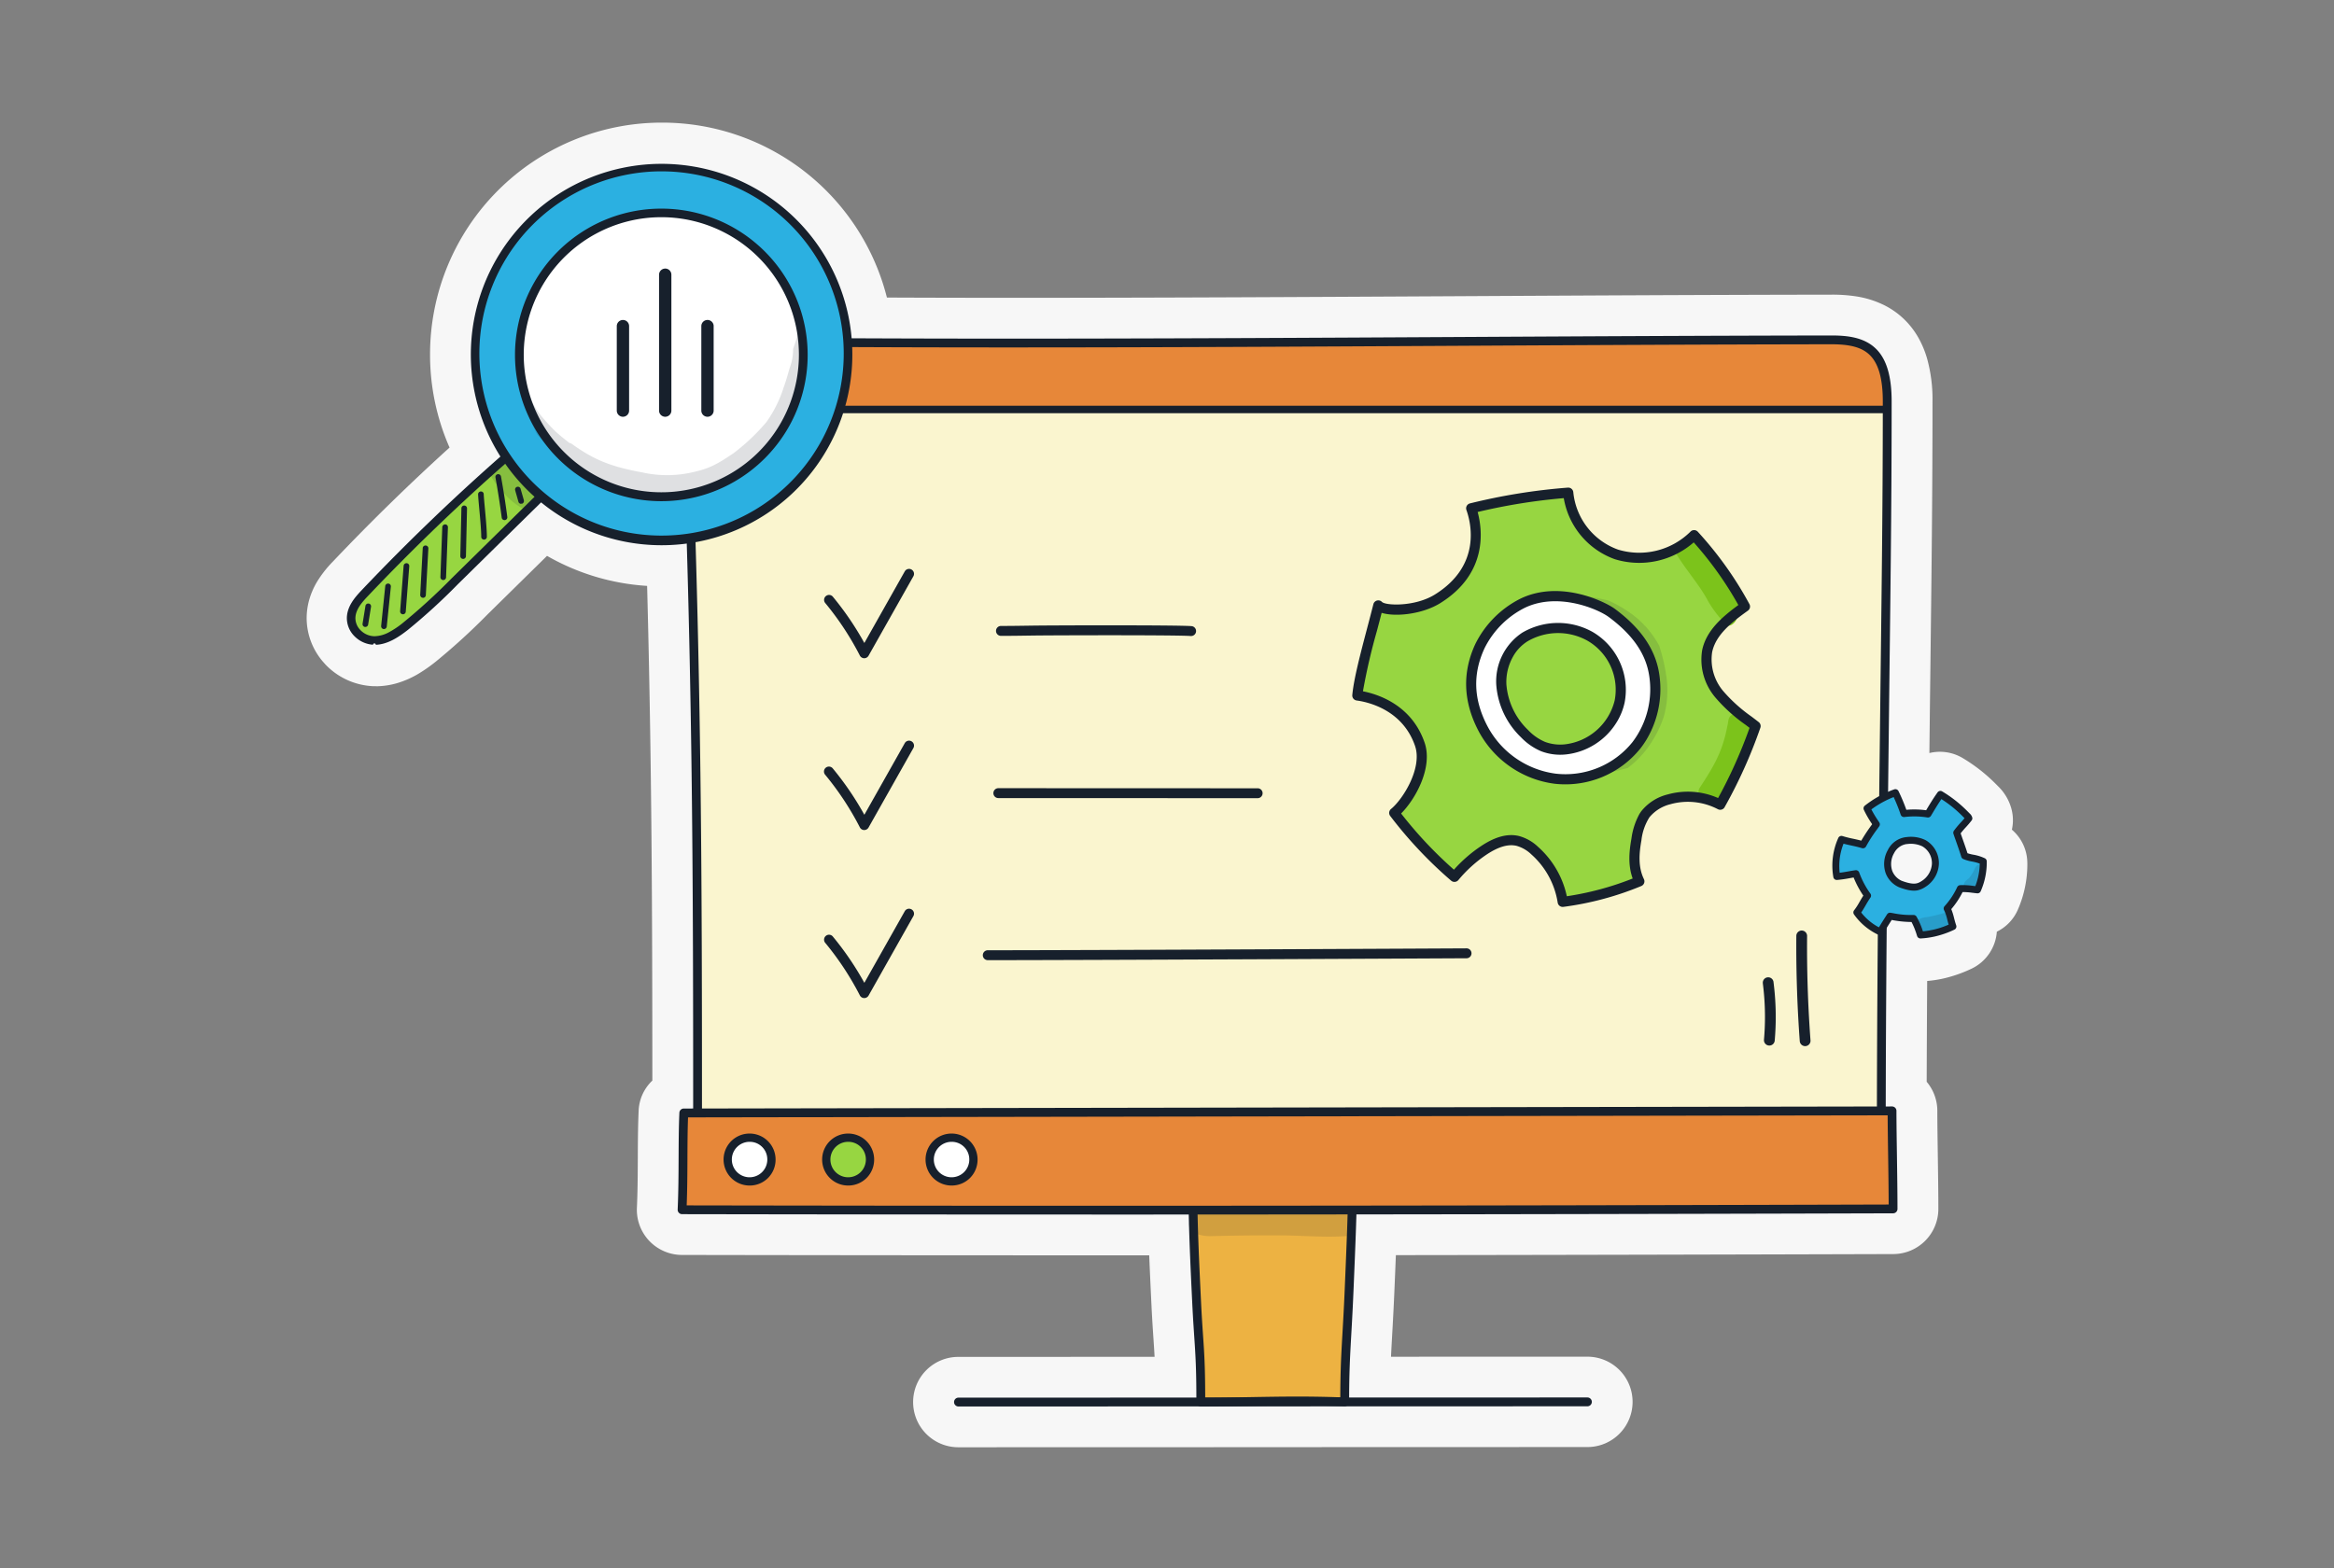 <svg xmlns="http://www.w3.org/2000/svg" xmlns:xlink="http://www.w3.org/1999/xlink" width="625" height="420" viewBox="0 0 625 420">
  <rect x="0" y="0" width="625" height="420" fill="#808080" stroke="none"/>
  <defs>
    <clipPath id="clip-path">
      <rect id="Rectangle_7376" data-name="Rectangle 7376" width="625" height="420" transform="translate(342 2299)" fill="#e2e2e2" stroke="#c6c6c6" stroke-width="2" stroke-dasharray="10"/>
    </clipPath>
    <clipPath id="clip-path-2">
      <rect id="Rectangle_7471" data-name="Rectangle 7471" width="44.588" height="6.647" transform="translate(236.273 291.766)" fill="none"/>
    </clipPath>
    <clipPath id="clip-path-3">
      <rect id="Rectangle_7470" data-name="Rectangle 7470" width="44.586" height="6.644" transform="translate(236.274 291.769)" fill="none"/>
    </clipPath>
    <clipPath id="clip-path-4">
      <rect id="Rectangle_7474" data-name="Rectangle 7474" width="11.662" height="7.252" transform="translate(430.102 211.247)" fill="none"/>
    </clipPath>
    <clipPath id="clip-path-5">
      <rect id="Rectangle_7473" data-name="Rectangle 7473" width="10.836" height="5.109" transform="translate(430.102 213.501) rotate(-12.006)" fill="none"/>
    </clipPath>
    <clipPath id="clip-path-6">
      <rect id="Rectangle_7475" data-name="Rectangle 7475" width="8.014" height="7.854" transform="translate(442.718 198.377)" fill="none"/>
    </clipPath>
    <clipPath id="clip-path-7">
      <path id="Tracé_35938" data-name="Tracé 35938" d="M449.357,198.378l-6.639,1.413,1.37,6.439h0l6.638-1.412v-.009l-1.369-6.431Z" fill="none"/>
    </clipPath>
    <clipPath id="clip-path-8">
      <rect id="Rectangle_7477" data-name="Rectangle 7477" width="52.75" height="54.476" transform="translate(321.237 124.123)" fill="none"/>
    </clipPath>
    <clipPath id="clip-path-9">
      <rect id="Rectangle_7476" data-name="Rectangle 7476" width="41.585" height="36.545" transform="translate(321.237 159.774) rotate(-58.996)" fill="none"/>
    </clipPath>
    <clipPath id="clip-path-10">
      <rect id="Rectangle_7479" data-name="Rectangle 7479" width="75.282" height="43.577" transform="translate(57.881 56.529)" fill="none"/>
    </clipPath>
    <clipPath id="clip-path-11">
      <rect id="Rectangle_7478" data-name="Rectangle 7478" width="75.28" height="43.577" transform="translate(57.882 56.529)" fill="none"/>
    </clipPath>
    <clipPath id="clip-path-12">
      <rect id="Rectangle_7481" data-name="Rectangle 7481" width="13.733" height="13.471" transform="translate(49.099 90.301)" fill="none"/>
    </clipPath>
    <clipPath id="clip-path-13">
      <rect id="Rectangle_7480" data-name="Rectangle 7480" width="13.733" height="13.467" transform="translate(49.099 90.305)" fill="none"/>
    </clipPath>
  </defs>
  <g id="audit-seo-illustration-grand" transform="translate(-342 -2299)" clip-path="url(#clip-path)">
    <g id="Groupe_10115" data-name="Groupe 10115" transform="translate(424.116 2331.844)">
      <path id="Tracé_35910" data-name="Tracé 35910" d="M460.762,198.407h0v-.145a11.8,11.8,0,0,0-4.133-8.872,11.726,11.726,0,0,0,.059-4.8l-.151-.666a13.158,13.158,0,0,0-3.558-6.114c-.47-.476-1-1.012-1.613-1.6l-.014-.014a45.02,45.02,0,0,0-7.841-5.956,11.913,11.913,0,0,0-8.974-1.376c.028-2.416.057-4.852.083-7.257v.006c.385-33.131.751-56.517.751-86.95A40.9,40.9,0,0,0,433.9,63.122a26.085,26.085,0,0,0-2.237-5.381,21.9,21.9,0,0,0-3.634-4.823,21.516,21.516,0,0,0-5.352-3.9,25.743,25.743,0,0,0-7.919-2.5,42.164,42.164,0,0,0-6.429-.436h-.1c-33.691.05-68.017.238-101.2.418-38.976.21-78.7.427-118.526.427q-16.556,0-33.12-.072A62.062,62.062,0,0,0,95.253,0H95.06A62.071,62.071,0,0,0,33.043,62.01v.163a61.793,61.793,0,0,0,4.9,24.117c.1.248.222.491.33.738C27.5,96.794,17,107.049,6.952,117.649l-.017.018a30.51,30.51,0,0,0-4.091,5.216A20.353,20.353,0,0,0,.889,127.15,18.42,18.42,0,0,0,0,132.616v.175a17.975,17.975,0,0,0,4.907,12.2L4.9,145l.03.034.254.267c.02.02.036.042.056.062l.036.035.043.046c.018.018.039.034.057.052l.1.1.036.034a18.788,18.788,0,0,0,12.156,5.32c.172.008.343,0,.514,0,.293.015.586.027.881.018a20.653,20.653,0,0,0,5.137-.818,25.1,25.1,0,0,0,5.951-2.653,42.015,42.015,0,0,0,4.166-2.915l.1-.077.01-.008.083-.066a171.534,171.534,0,0,0,13.938-12.716L64.37,116.05a61.475,61.475,0,0,0,26.8,8.043c1.257,47.547,1.386,88.078,1.4,132.509a11.75,11.75,0,0,0-3.676,8.174c-.185,4.231-.2,8.337-.217,12.528v-.01c-.021,4.435-.039,8.848-.24,13.362v-.091q-.016.318-.017.639a12.1,12.1,0,0,0,3.313,8.318l.061.064a12.118,12.118,0,0,0,8.674,3.717h.033c35.6.067,72.079.1,109.757.1h15.364c.173,4.328.378,8.66.589,13.061v.005c.28,5.79.568,9.317.767,12.632.03.495.058.989.084,1.49l-52.562.017h-.07A12.1,12.1,0,0,0,162.4,342.7v.017a12.107,12.107,0,0,0,12.089,12.1h.021L239,354.8l.448.012c1.559,0,3.07-.008,4.551-.021l98.963-.031h.064a12.1,12.1,0,0,0,12.032-12.1v-.007a12.1,12.1,0,0,0-12.1-12.1l-52.589.013c.031-.668.064-1.337.1-2.019.213-4.019.5-8.489.79-15.2.144-3.392.284-6.731.413-9.992,42.682-.055,86.952-.149,133.2-.287h.035a12.1,12.1,0,0,0,12.032-12.1v-.007c0-4.559-.079-9.693-.15-14.613-.065-4.4-.127-8.54-.126-11.637a12.1,12.1,0,0,0-2.85-7.793q.045-13.612.133-27a33.283,33.283,0,0,0,3.874-.561l.033-.008a36.351,36.351,0,0,0,7.978-2.726,11.932,11.932,0,0,0,6.767-9.907,11.758,11.758,0,0,0,5.608-5.859l.012-.026a30.316,30.316,0,0,0,2.55-12.167v-.25m-30.355.523.175-.06Zm-.852-2.3h0l-.18-1.1Zm1.319,2.141h0l2.684-.911Zm2.525-1.37-2.868,1.138Zm-4.5,4.644h0l-.7,1.509Zm19.162-16.271a.468.468,0,0,1-.061-.012l.061.01Zm-12.025-10.992h0v0Zm-3.389,55.248h0" fill="#f7f7f7"/>
      <path id="Tracé_35911" data-name="Tracé 35911" d="M237.3,283.778c-.046,22.223,2.178,33.47,2.125,58.933,13.762,0,24.138-.631,38.535-.051,0-22.98,2.178-43.744,2.178-62.417Z" fill="#edb242"/>
      <path id="Tracé_35912" data-name="Tracé 35912" d="M281.321,280.15h0a1.183,1.183,0,0,0-1.177-1.083l-.1.005L237.209,282.6a1.184,1.184,0,0,0-1.087,1.174v.687c0,10.517.49,20.709,1.01,31.475.55,11.364,1.116,13.541,1.116,25.9v.87a1.182,1.182,0,0,0,1.182,1.182v-.075h.005v.075c4.828,0,9.259-.078,13.546-.153,4.142-.073,8.165-.144,12.369-.144,3.949,0,8.057.062,12.575.244h.048a1.174,1.174,0,0,0,.817-.33,1.188,1.188,0,0,0,.364-.853c0-12.059.6-16.146,1.173-29.775.513-12.219,1-23.762,1-32.642Zm-2.359,1.383c-.041,8.645-.507,19.643-1,31.257-.559,13.188-1.135,16.86-1.173,28.646-4.075-.148-7.826-.2-11.439-.2-4.221,0-8.257.071-12.41.144-3.926.068-7.972.138-12.324.15-.01-12.692-.573-14.409-1.118-25.7-.508-10.6-1-20.636-1.008-30.956Z" fill="#17202c"/>
      <path id="Tracé_35913" data-name="Tracé 35913" d="M422.091,272.214c0-73.464,1.569-129.875,1.569-192.943,0-14.069-8-19.087-16.992-19.076-101.97.146-203.5,1.536-306.161.409,3.593,83.071,3.693,136.943,3.693,211.3Z" fill="#faf5cf"/>
      <path id="Tracé_35914" data-name="Tracé 35914" d="M137.2,59.139l.734,7.672L140.2,76.82h21.168l23.173.012,239.434.13-.656-8.453-4.059-7.424-8.351-3.146-231.8,1.07Z" fill="#e78739"/>
      <path id="Tracé_35915" data-name="Tracé 35915" d="M420.3,60.649c-3.2-3.2-7.851-3.633-11.98-3.634h-.086c-33.663.049-67.976.237-101.163.416-38.964.212-78.694.428-118.549.428-29.19,0-58.448-.116-87.52-.435a1.32,1.32,0,0,0-.856.356,1.175,1.175,0,0,0-.334.821v.053c3.689,85.425,3.689,143.4,3.689,213.24a1.183,1.183,0,0,0,1.183,1.182H421.66a1.183,1.183,0,0,0,1.182-1.183c0-38.124.429-74.872.841-110.41.385-33.16.748-56.482.748-86.822,0-6.646-1.345-11.234-4.13-14.016m.177,210.067H105.862c0-69.085-.021-126.537-3.638-210.916,28.647.308,57.467.421,86.222.421,39.886,0,79.645-.217,118.635-.429,33.187-.181,67.5-.367,101.158-.416h.066c5.186,0,8.268.887,10.325,2.942,2.3,2.3,3.433,6.337,3.433,12.347,0,30.325-.363,53.64-.746,86.794-.407,35.178-.827,71.541-.839,109.257" fill="#17202c"/>
      <path id="Tracé_35916" data-name="Tracé 35916" d="M100.986,265.262c-.359,8.14-.049,16.6-.458,25.928,108.555.213,216.069.086,324.286-.23,0-8.414-.277-19.414-.277-26.253Z" fill="#e78739"/>
      <path id="Tracé_35917" data-name="Tracé 35917" d="M425.845,276.512c-.066-4.408-.128-8.567-.128-11.8a1.182,1.182,0,0,0-1.182-1.182l-323.551.555a1.182,1.182,0,0,0-1.175,1.129c-.173,3.955-.19,7.929-.208,12.129-.02,4.425-.038,9-.25,13.8v.053a1.183,1.183,0,0,0,1.176,1.183c35.594.065,72.07.1,109.737.1v.006c67.231,0,138.225-.11,214.553-.334a1.183,1.183,0,0,0,1.175-1.183c0-4.434-.075-9.531-.148-14.458Zm-323.882.851c.018-3.778.033-7.364.164-10.907l321.234-.551c.012,3.052.067,6.754.124,10.647.068,4.492.136,9.112.148,13.243-75.927.222-146.564.332-213.485.332-37.185,0-73.222-.034-108.383-.1.165-4.4.183-8.591.2-12.662" fill="#17202c"/>
      <path id="Tracé_35918" data-name="Tracé 35918" d="M342.968,341.477h-.034l-168.423.049a1.184,1.184,0,0,0,0,2.367l168.423-.052H343a1.181,1.181,0,0,0,1.146-1.18v-.036a1.182,1.182,0,0,0-1.181-1.147" fill="#17202c"/>
      <g id="Groupe_10084" data-name="Groupe 10084" opacity="0.129">
        <g id="Groupe_10083" data-name="Groupe 10083">
          <g id="Groupe_10082" data-name="Groupe 10082" clip-path="url(#clip-path-2)">
            <g id="Groupe_10081" data-name="Groupe 10081">
              <g id="Groupe_10080" data-name="Groupe 10080" clip-path="url(#clip-path-3)">
                <path id="Tracé_35919" data-name="Tracé 35919" d="M280.731,297.346a15.386,15.386,0,0,1-.275-1.837c-.075-1.113-.106-2.227-.144-3.34-2.9-.507-6.414.1-9.444-.1-9.661-.423-19.357-.352-29.033-.1-7.414.1-7.417,6.188,0,6.3,6.923-.17,13.859-.261,20.789-.186,5.863.122,12.469.7,18.168-.08l.069-.018c-.046-.217-.089-.436-.131-.651" fill="#17202c"/>
              </g>
            </g>
          </g>
        </g>
      </g>
      <path id="Tracé_35920" data-name="Tracé 35920" d="M112.973,277.75a5.747,5.747,0,1,1,0,.11c0-.037,0-.073,0-.11" fill="#fff"/>
      <path id="Tracé_35921" data-name="Tracé 35921" d="M118.718,284.71a6.963,6.963,0,1,1,6.851-7.073v.112a6.913,6.913,0,0,1-6.852,6.961m0-11.708a4.748,4.748,0,1,0,4.636,4.858v-.111A4.7,4.7,0,0,0,118.718,273" fill="#17202c"/>
      <path id="Tracé_35922" data-name="Tracé 35922" d="M139.37,277.75a5.747,5.747,0,1,1,0,.11c0-.037,0-.073,0-.11" fill="#97d641"/>
      <path id="Tracé_35923" data-name="Tracé 35923" d="M145.113,284.71a6.963,6.963,0,1,1,6.849-7.075v.114a6.915,6.915,0,0,1-6.851,6.961m0-11.708a4.748,4.748,0,1,0,4.636,4.858v-.111A4.7,4.7,0,0,0,145.113,273" fill="#17202c"/>
      <path id="Tracé_35924" data-name="Tracé 35924" d="M167.065,277.75a5.746,5.746,0,1,1,0,.11c0-.037,0-.073,0-.11" fill="#fff"/>
      <path id="Tracé_35925" data-name="Tracé 35925" d="M172.807,284.71a6.963,6.963,0,1,1,6.849-7.075v.114a6.913,6.913,0,0,1-6.85,6.961m0-11.708a4.748,4.748,0,1,0,4.636,4.858v-.111A4.7,4.7,0,0,0,172.807,273" fill="#17202c"/>
      <rect id="Rectangle_7472" data-name="Rectangle 7472" width="282.849" height="2" transform="translate(140.197 75.836)" fill="#17202c"/>
      <path id="Tracé_35926" data-name="Tracé 35926" d="M310.626,221.179h-.01c-.616.009-100.731.509-128.164.509h-.072a1.327,1.327,0,1,0,.061,2.653h.011c27.443,0,127.571-.5,128.187-.509a1.327,1.327,0,0,0-.013-2.653" fill="#17202c"/>
      <path id="Tracé_35927" data-name="Tracé 35927" d="M185.222,180.932l69.4.023h.073a1.327,1.327,0,1,0-.073-2.653l-69.4-.026a1.328,1.328,0,0,0,0,2.656" fill="#17202c"/>
      <path id="Tracé_35928" data-name="Tracé 35928" d="M185.888,137.479c2.609,0,5.436-.041,8.17-.083,5.792-.088,39.263-.169,42.663.122h.114a1.326,1.326,0,0,0,.112-2.648c-3.534-.306-37.072-.223-42.929-.132-2.731.041-5.543.083-8.131.083a1.327,1.327,0,0,0,0,2.653" fill="#17202c"/>
      <path id="Tracé_35929" data-name="Tracé 35929" d="M162.015,119.738a1.327,1.327,0,0,0-1.828.424h0L149.34,139.384a80.663,80.663,0,0,0-8.4-12.353l-.076-.091a1.327,1.327,0,0,0-2,1.743l.035.038a77.913,77.913,0,0,1,9.238,14.029,1.327,1.327,0,0,0,1.154.722h.018a1.331,1.331,0,0,0,1.156-.676L162.5,121.463a1.328,1.328,0,0,0-.484-1.725" fill="#17202c"/>
      <path id="Tracé_35930" data-name="Tracé 35930" d="M162.015,165.749a1.327,1.327,0,0,0-1.828.424h0L149.34,185.4a80.663,80.663,0,0,0-8.4-12.353l-.084-.1a1.327,1.327,0,1,0-1.989,1.757l.03.033a78.045,78.045,0,0,1,9.238,14.03,1.327,1.327,0,0,0,1.154.722h.018a1.331,1.331,0,0,0,1.156-.676L162.5,167.474a1.328,1.328,0,0,0-.484-1.725" fill="#17202c"/>
      <path id="Tracé_35931" data-name="Tracé 35931" d="M162.015,210.764a1.327,1.327,0,0,0-1.828.424h0L149.34,230.41a80.527,80.527,0,0,0-8.4-12.354l-.074-.091a1.327,1.327,0,1,0-1.968,1.781,77.914,77.914,0,0,1,9.238,14.029,1.324,1.324,0,0,0,1.153.722h.026a1.333,1.333,0,0,0,1.157-.676L162.5,212.489a1.328,1.328,0,0,0-.484-1.725" fill="#17202c"/>
      <path id="Tracé_35932" data-name="Tracé 35932" d="M402.7,245.821c-.611-8.267-.926-16.658-.926-24.984q0-1.494.014-2.986V217.8a1.445,1.445,0,0,0-1.442-1.389h-.054a1.444,1.444,0,0,0-1.387,1.362v.047q-.012,1.419-.012,2.842c0,8.446.313,16.967.931,25.36a1.442,1.442,0,0,0,1.438,1.345h.1a1.444,1.444,0,0,0,1.346-1.439V245.9Z" fill="#17202c"/>
      <path id="Tracé_35933" data-name="Tracé 35933" d="M392.8,230.207a1.438,1.438,0,0,0-1.426-1.275l-.133.006a1.445,1.445,0,0,0-1.311,1.436l.006.133v.062a70.57,70.57,0,0,1,.573,8.967q0,3.057-.266,6.109l-.005.129a1.441,1.441,0,0,0,1.315,1.436l.127.006a1.445,1.445,0,0,0,1.437-1.315c.184-2.115.277-4.24.277-6.363v-.016a73.033,73.033,0,0,0-.6-9.312Z" fill="#17202c"/>
      <path id="Tracé_35934" data-name="Tracé 35934" d="M448.969,197.876c-2.027-.972-3.342-.761-5-1.493-.49-1.679-1.546-4.5-2.106-6.179,1.317-1.8,2.09-2.334,3.243-3.86a1.359,1.359,0,0,0-.434-.623c-.465-.468-.929-.938-1.408-1.392a32.862,32.862,0,0,0-5.783-4.386c-1.292,1.808-2.316,3.532-3.331,5.252a23.113,23.113,0,0,0-6.423-.129,47.545,47.545,0,0,0-2.294-5.6,26.984,26.984,0,0,0-7.6,4.211,29.871,29.871,0,0,0,2.51,4.261,46.766,46.766,0,0,0-3.59,5.5c-2.114-.646-3.786-.814-5.773-1.443a17.306,17.306,0,0,0-1.248,9.935c2.078-.171,3.247-.5,5.126-.765a23.864,23.864,0,0,0,3.115,5.879c-1.206,1.729-1.782,3.157-2.864,4.513a15.657,15.657,0,0,0,6.258,5.187c1.02-1.678,1.669-2.722,2.618-4.194a27.494,27.494,0,0,0,6.3.6,20.7,20.7,0,0,1,1.853,4.439,23.062,23.062,0,0,0,8.7-2.276c-.682-1.969-.73-3.17-1.544-4.82a20.742,20.742,0,0,0,3.529-5.319,27.559,27.559,0,0,1,4.6.321,18.482,18.482,0,0,0,1.547-7.625m-16.037,6.082c-1.186.734-2.386,1.409-6.178-.022-1.491-.565-5.077-3.5-2.519-8.666a5.334,5.334,0,0,1,4.34-2.974,8.176,8.176,0,0,1,4.507.728,6.143,6.143,0,0,1,3.07,5.474,6.8,6.8,0,0,1-3.22,5.459" fill="#2bb0e1"/>
      <path id="Tracé_35935" data-name="Tracé 35935" d="M435.667,218.069a22.045,22.045,0,0,1-3.481.457.933.933,0,0,1-.933-.639l-.08-.243a19.634,19.634,0,0,0-1.422-3.525,28.932,28.932,0,0,1-5.3-.545h-.007c-.815,1.277-1.425,2.262-2.278,3.659a.931.931,0,0,1-1.188.361,16.548,16.548,0,0,1-6.628-5.5.935.935,0,0,1,.037-1.119,16.9,16.9,0,0,0,1.429-2.209c.317-.548.641-1.109,1.035-1.712a24.835,24.835,0,0,1-2.6-4.856c-.4.065-.779.134-1.148.2a31.943,31.943,0,0,1-3.288.463.931.931,0,0,1-.991-.742,18.054,18.054,0,0,1,1.3-10.475.933.933,0,0,1,1.147-.54,28.155,28.155,0,0,0,2.785.7c.716.154,1.453.312,2.242.528a46.24,46.24,0,0,1,2.783-4.217l.132-.189a27.77,27.77,0,0,1-2.221-3.845.933.933,0,0,1,.253-1.122A27.889,27.889,0,0,1,425.1,178.6a.93.93,0,0,1,1.168.467,48.333,48.333,0,0,1,2.1,5,24.026,24.026,0,0,1,5.3.119c.918-1.547,1.879-3.132,3.055-4.781a.932.932,0,0,1,1.243-.264,33.9,33.9,0,0,1,5.946,4.514c.484.461.956.934,1.424,1.411a2.182,2.182,0,0,1,.687,1.106.927.927,0,0,1-.172.739q-.707.924-1.5,1.774a22,22,0,0,0-1.443,1.692c.171.495.369,1.055.575,1.641.436,1.236.922,2.609,1.252,3.675a10.69,10.69,0,0,0,1.575.4,11.805,11.805,0,0,1,3.065.953.931.931,0,0,1,.526.841,19.3,19.3,0,0,1-1.623,8,.932.932,0,0,1-.941.551c-.511-.048-.948-.106-1.354-.152a17.683,17.683,0,0,0-2.56-.181,22.054,22.054,0,0,1-3.026,4.567,16,16,0,0,1,.735,2.334c.158.617.321,1.256.584,2.012a.931.931,0,0,1-.481,1.15,25.324,25.324,0,0,1-5.571,1.907m-2.865-1.454a21.969,21.969,0,0,0,6.893-1.8c-.148-.493-.261-.938-.366-1.348a12.2,12.2,0,0,0-.868-2.555.93.93,0,0,1,.153-1.045,19.97,19.97,0,0,0,3.36-5.066.929.929,0,0,1,.818-.553,18.742,18.742,0,0,1,3.422.182c.2.024.4.05.622.072a17.423,17.423,0,0,0,1.194-6.018,11.235,11.235,0,0,0-2.084-.568,10.575,10.575,0,0,1-2.351-.677.94.94,0,0,1-.518-.591c-.312-1.059-.866-2.628-1.351-4.014-.279-.789-.543-1.53-.742-2.133a.931.931,0,0,1,.131-.845,23.859,23.859,0,0,1,1.864-2.237c.325-.355.638-.7.976-1.108-.44-.441-.875-.88-1.324-1.307a31.88,31.88,0,0,0-4.876-3.807c-1.042,1.526-1.925,3.014-2.784,4.46a.953.953,0,0,1-.957.457,22.14,22.14,0,0,0-6.159-.121.932.932,0,0,1-1-.628,46.646,46.646,0,0,0-1.882-4.711,26.159,26.159,0,0,0-5.97,3.3,29.9,29.9,0,0,0,1.982,3.271l.135.206a.931.931,0,0,1-.016,1.055l-.51.715a38.111,38.111,0,0,0-3.009,4.665.932.932,0,0,1-1.1.466c-1.008-.3-1.933-.509-2.828-.7-.682-.147-1.378-.3-2.109-.495a16.263,16.263,0,0,0-1.038,7.785c.836-.1,1.533-.223,2.264-.353.61-.11,1.234-.222,1.963-.323a.933.933,0,0,1,1.011.618,22.768,22.768,0,0,0,3,5.65.934.934,0,0,1,0,1.075c-.524.75-.927,1.446-1.313,2.119-.375.643-.725,1.257-1.153,1.864a14.682,14.682,0,0,0,4.741,3.967c.744-1.214,1.346-2.173,2.186-3.481a.929.929,0,0,1,.934-.418l.619.1a23.8,23.8,0,0,0,5.45.493.931.931,0,0,1,.895.47,19.241,19.241,0,0,1,1.7,3.919m-1.331-11.009c-1.146.244-2.642.108-5.043-.8a6.718,6.718,0,0,1-3.567-3.692,7.523,7.523,0,0,1,.54-6.268,6.257,6.257,0,0,1,5.123-3.495,8.924,8.924,0,0,1,5.008.84,7.1,7.1,0,0,1,3.549,6.321,7.689,7.689,0,0,1-3.659,6.225,6,6,0,0,1-1.956.856m-3.387-12.3a4.515,4.515,0,0,0-3.008,2.386,5.741,5.741,0,0,0-.478,4.745,4.875,4.875,0,0,0,2.488,2.63c3.428,1.294,4.366.717,5.358.1a5.885,5.885,0,0,0,2.775-4.691,5.192,5.192,0,0,0-2.583-4.629,7.217,7.217,0,0,0-4.005-.615,3.594,3.594,0,0,0-.547.073" fill="#17202c"/>
      <g id="Groupe_10089" data-name="Groupe 10089" opacity="0.129">
        <g id="Groupe_10088" data-name="Groupe 10088">
          <g id="Groupe_10087" data-name="Groupe 10087" clip-path="url(#clip-path-4)">
            <g id="Groupe_10086" data-name="Groupe 10086">
              <g id="Groupe_10085" data-name="Groupe 10085" clip-path="url(#clip-path-5)">
                <path id="Tracé_35936" data-name="Tracé 35936" d="M438.279,211.762a35.772,35.772,0,0,1-4.37,1.04,5.246,5.246,0,0,0-2.277.652,2.484,2.484,0,0,0,1.929,4.46,47.757,47.757,0,0,0,5.238-1.122,3.138,3.138,0,0,0,2.081-1.24,2.51,2.51,0,0,0-2.606-3.789" fill="#17202c"/>
              </g>
            </g>
          </g>
        </g>
      </g>
      <g id="Groupe_10094" data-name="Groupe 10094" opacity="0.129">
        <g id="Groupe_10093" data-name="Groupe 10093">
          <g id="Groupe_10092" data-name="Groupe 10092" clip-path="url(#clip-path-6)">
            <g id="Groupe_10091" data-name="Groupe 10091">
              <g id="Groupe_10090" data-name="Groupe 10090" clip-path="url(#clip-path-7)">
                <path id="Tracé_35937" data-name="Tracé 35937" d="M447.18,199.053c-.728.939-.6,1.319-1.44,2.506-.151.292-.824,1.1-.313.49-.431.6-1.22.9-1.529,1.581a1.6,1.6,0,0,0,2.512,1.873,8.475,8.475,0,0,0,2.341-3.053,5.576,5.576,0,0,0,.937-2.391,1.508,1.508,0,0,0-2.507-1" fill="#17202c"/>
              </g>
            </g>
          </g>
        </g>
      </g>
      <path id="Tracé_35939" data-name="Tracé 35939" d="M291.228,184.9c3.464-2.842,9.113-11.8,6.844-18.388-3.207-9.322-11.562-12.371-16.72-13.058.515-5.506,3.243-14.78,5.613-24.118,1.574,1.662,10.226,1.742,15.871-1.77,12.878-8.008,10.547-19.934,9.005-24.242a159.666,159.666,0,0,1,25.992-4.19,19.587,19.587,0,0,0,12.888,16.521,20.853,20.853,0,0,0,20.8-5.144,94.93,94.93,0,0,1,13.623,19.111c-4.339,3.111-9,6.7-10.119,11.926-.869,4.082.715,8.384,3.3,11.655s6.1,5.677,9.654,8.449a130.654,130.654,0,0,1-9.463,21.05,18.756,18.756,0,0,0-13.734-1.431,11.7,11.7,0,0,0-6.3,3.991,15.72,15.72,0,0,0-2.395,6.751c-.624,3.576-1,7.514.791,11.213a81.082,81.082,0,0,1-20.537,5.5,23.073,23.073,0,0,0-7.5-13.727,10.851,10.851,0,0,0-4.535-2.6c-3.086-.728-6.274.678-8.929,2.412a36.693,36.693,0,0,0-8.026,7.208A111.193,111.193,0,0,1,291.226,184.9" fill="#97d641"/>
      <path id="Tracé_35940" data-name="Tracé 35940" d="M326.026,128.064a25.48,25.48,0,0,0-11.454,11.517c-3.448,7.433-3,14.735.8,22a25.737,25.737,0,0,0,19.39,13.5,24.428,24.428,0,0,0,21.74-8.959,24.837,24.837,0,0,0,4.665-19.41c-1.207-6.751-5.76-11.951-11.266-16.035-2.778-2.061-14.148-7.284-23.87-2.6m25.96,26.353a16.83,16.83,0,0,1-14.476,12.783,13.028,13.028,0,0,1-6-.746A15.045,15.045,0,0,1,326.533,163a20.225,20.225,0,0,1-6.22-13.166,14.359,14.359,0,0,1,6.326-12.732,17.691,17.691,0,0,1,17.381-.205,16.51,16.51,0,0,1,7.97,17.532" fill="#fff"/>
      <g id="Groupe_10099" data-name="Groupe 10099" opacity="0.129">
        <g id="Groupe_10098" data-name="Groupe 10098">
          <g id="Groupe_10097" data-name="Groupe 10097" clip-path="url(#clip-path-8)">
            <g id="Groupe_10096" data-name="Groupe 10096">
              <g id="Groupe_10095" data-name="Groupe 10095" clip-path="url(#clip-path-9)">
                <path id="Tracé_35941" data-name="Tracé 35941" d="M348.5,127.978c-.842-.185-1.682-.372-2.525-.547-1.579-.33-3.178-.562-4.744-.934a1.367,1.367,0,0,0-.118.258c-.223,1.822,1.285,1.668,2.615,2.41,1.375.623,2.807,1.093,4.2,1.689a22.824,22.824,0,0,1,3.946,2.232l.082.094c.6.627,1.084,1.353,1.686,1.983a18.808,18.808,0,0,1,4.527,6.656c.07.182.176.465.269.673.147.26.53,1.149.651,1.427.027.075.051.133.065.166.049.131.1.259.144.387.185.4.6,2.1.648,2.129.246,2.126.3,1.971.508,4.26a33.693,33.693,0,0,1-.167,4.951,20.318,20.318,0,0,1-1.881,6.97,50.29,50.29,0,0,1-3.612,5.535c-2.314,2.576-3.213,2.955-6.1,4.618-.886.5-2.234.668-2.632,1.7-.008.015,0,.031-.007.046q1.7-.35,3.392-.731c1.445-.33,2.875-.7,4.306-1.073a26.563,26.563,0,0,0,7.122-8.146,28.23,28.23,0,0,0,2.536-5.6,25.834,25.834,0,0,0,.683-10.818,46.86,46.86,0,0,0-1.9-8.167,25.264,25.264,0,0,0-8.582-9.362,30.843,30.843,0,0,0-5.123-2.8" fill="#17202c"/>
              </g>
            </g>
          </g>
        </g>
      </g>
      <path id="Tracé_35942" data-name="Tracé 35942" d="M370.169,111.228c-1.118-.1-4.39,2.625-3.775,3.657,2.525,4.47,6.527,8.77,8.926,13.359a30.04,30.04,0,0,0,3.632,4.976,3.215,3.215,0,0,0,.976,1.27c1.234.976,3.308-.854,3.236-2.764.025-.716,2.441-2.374,2.146-2.871a5.752,5.752,0,0,0-.326-.983c-1.948-4.31-5.142-7.37-7.475-11.307-1.242-2-5.251-2.8-6.5-4.788a1.01,1.01,0,0,0-.844-.546" fill="#7cc31b"/>
      <path id="Tracé_35943" data-name="Tracé 35943" d="M381.428,158.795c-.861.642-.7,1.838-.985,2.792-1.268,6.72-3.39,10.481-7.441,16.633-1.622,2.9,3.978,6.269,5.8,3.486,3.058-4.686,6.07-9.511,7.265-15.15.319-1.307.651-2.608.894-3.944a3.043,3.043,0,0,0-.5-2.553c-1.144-1.674-3.764-2.314-5.036-1.264" fill="#7cc31b"/>
      <path id="Tracé_35944" data-name="Tracé 35944" d="M350.875,160.483a18.218,18.218,0,0,1-13.632,8.749,14.419,14.419,0,0,1-6.629-.833,16.244,16.244,0,0,1-5.446-3.763,21.675,21.675,0,0,1-6.615-14.074,15.663,15.663,0,0,1,6.968-13.945,18.98,18.98,0,0,1,18.746-.241,17.958,17.958,0,0,1,8.65,19.013,16.9,16.9,0,0,1-2.041,5.1m-27.7-17.678a13.774,13.774,0,0,0-1.91,7.637,18.937,18.937,0,0,0,5.817,12.26,13.616,13.616,0,0,0,4.523,3.166,11.725,11.725,0,0,0,5.376.653,15.561,15.561,0,0,0,13.274-11.72,15.15,15.15,0,0,0-7.293-16.043,16.223,16.223,0,0,0-16.026.164,11.469,11.469,0,0,0-3.772,3.881" fill="#17202c"/>
      <path id="Tracé_35945" data-name="Tracé 35945" d="M358.807,165.225a23.8,23.8,0,0,1-1.64,2.391,25.807,25.807,0,0,1-22.97,9.475,26.983,26.983,0,0,1-20.433-14.213c-4.07-7.8-4.349-15.6-.826-23.2a26.949,26.949,0,0,1,12.1-12.171c10.761-5.179,22.855.943,25.272,2.735,6.808,5.054,10.666,10.578,11.791,16.887a26.474,26.474,0,0,1-3.291,18.093m-43.406-24.4h0c-3.191,6.889-2.941,13.691.769,20.8a24.221,24.221,0,0,0,18.343,12.768,23.029,23.029,0,0,0,20.512-8.454,23.471,23.471,0,0,0,4.388-18.328c-1-5.6-4.509-10.564-10.738-15.18-2.9-2.155-13.616-6.735-22.475-2.472a24.1,24.1,0,0,0-10.8,10.864" fill="#17202c"/>
      <path id="Tracé_35946" data-name="Tracé 35946" d="M379.688,183.4a1.356,1.356,0,0,1-1.8.5,17.348,17.348,0,0,0-12.732-1.319,10.528,10.528,0,0,0-5.588,3.494,14.519,14.519,0,0,0-2.144,6.176c-.605,3.424-.941,7.053.672,10.388a1.358,1.358,0,0,1-.63,1.814h0l-.088.038a82.258,82.258,0,0,1-20.875,5.58,1.359,1.359,0,0,1-1.5-1.146,21.813,21.813,0,0,0-7.053-12.91A9.394,9.394,0,0,0,324,193.722c-2.209-.521-4.783.207-7.87,2.227a35.336,35.336,0,0,0-7.726,6.942,1.357,1.357,0,0,1-1.911.175l-.012-.009a113.256,113.256,0,0,1-16.318-17.331,1.358,1.358,0,0,1,.215-1.881c3.239-2.657,8.442-11.03,6.423-16.9-3.373-9.8-12.809-11.78-15.618-12.155a1.355,1.355,0,0,1-1.18-1.478c.408-4.325,2.129-10.87,3.953-17.806.562-2.135,1.141-4.323,1.694-6.517a1.359,1.359,0,0,1,2.3-.6c1.01,1,8.827,1.333,14.172-1.99,12.558-7.811,9.635-19.3,8.44-22.628a1.359,1.359,0,0,1,.822-1.736,1.1,1.1,0,0,1,.138-.042,160.111,160.111,0,0,1,26.209-4.224,1.36,1.36,0,0,1,1.454,1.243,18.222,18.222,0,0,0,11.977,15.356,19.5,19.5,0,0,0,19.415-4.827,1.355,1.355,0,0,1,1.915.013l.037.039a96.626,96.626,0,0,1,13.823,19.385,1.362,1.362,0,0,1-.407,1.743c-4.488,3.216-8.6,6.485-9.579,11.1A13.129,13.129,0,0,0,379.4,152.35a41.4,41.4,0,0,0,7.582,6.8c.611.467,1.226.936,1.845,1.419a1.357,1.357,0,0,1,.448,1.521,131.266,131.266,0,0,1-9.575,21.278l-.02.031m-22.841,1.876q.251-.42.547-.822a12.982,12.982,0,0,1,7.024-4.488,20.114,20.114,0,0,1,13.547.951,128.626,128.626,0,0,0,8.423-18.8c-.35-.27-.7-.537-1.044-.8a43.3,43.3,0,0,1-8.064-7.278A15.641,15.641,0,0,1,373.7,141.26c1.1-5.18,5.282-8.817,9.683-12.038a94.207,94.207,0,0,0-11.953-16.786,22.2,22.2,0,0,1-21.144,4.5,21.068,21.068,0,0,1-13.654-16.35A156.709,156.709,0,0,0,313.57,104.3c1.242,4.577,2.879,16.394-10.013,24.41-4.745,2.956-11.974,3.756-15.693,2.6-.425,1.651-.858,3.292-1.287,4.906a160.933,160.933,0,0,0-3.722,16.107c4.174.819,13.056,3.718,16.506,13.742,2.289,6.65-2.444,15.152-6.286,18.992a110.5,110.5,0,0,0,14.143,15.052,37.571,37.571,0,0,1,7.421-6.425c3.741-2.453,7.006-3.3,9.979-2.6a11.912,11.912,0,0,1,5.122,2.9,24.607,24.607,0,0,1,7.71,13.238,79.685,79.685,0,0,0,17.636-4.752c-1.3-3.6-.943-7.25-.334-10.691a18.834,18.834,0,0,1,2.091-6.5" fill="#17202c"/>
      <path id="Tracé_35947" data-name="Tracé 35947" d="M63.645,99.253l-24.085,23.7a158.625,158.625,0,0,1-13.115,11.974c-2.491,1.951-5.264,3.8-8.3,3.8a6.28,6.28,0,0,1-6.231-5.982c.018-2.681,1.863-4.822,3.592-6.646q19.18-20.228,40.027-38.294c2.544,3.723,5.087,7.448,8.112,11.448" fill="#97d641"/>
      <path id="Tracé_35948" data-name="Tracé 35948" d="M18.521,139.866h0a.357.357,0,0,0-.064-.2.371.371,0,0,0-.313-.172.317.317,0,0,0-.106.016.374.374,0,0,0-.269.341,7.7,7.7,0,0,1-4.951-2.267l-.008-.008a6.858,6.858,0,0,1-2.043-4.846c.026-3.068,2.03-5.442,3.907-7.428,12.749-13.445,26.241-26.353,40.1-38.368h.006l.108-.086a1.185,1.185,0,0,1,.64-.194,1.152,1.152,0,0,1,.95.5l.084.121.066.1c2.44,3.577,4.965,7.276,7.931,11.189a1.149,1.149,0,0,1-.111,1.509l-24.088,23.7v.007a160.87,160.87,0,0,1-13.2,12.052l-.007.007c-2.572,2.01-5.4,3.89-8.626,4.032ZM55.236,89.7a.373.373,0,0,0-.247.093c-13.373,11.665-26.377,24.144-38.652,37.091-1.584,1.663-3.274,3.625-3.279,5.87a4.557,4.557,0,0,0,1.379,3.21,5.335,5.335,0,0,0,3.7,1.612h.022a8.479,8.479,0,0,0,3.914-1.09,23.472,23.472,0,0,0,3.664-2.462A159.067,159.067,0,0,0,38.75,122.14L61.889,99.374a.373.373,0,0,0,.038-.492c-2.444-3.282-4.576-6.375-6.382-9.017a.372.372,0,0,0-.263-.16Z" fill="#17202c"/>
      <path id="Tracé_35949" data-name="Tracé 35949" d="M94.982,11.9A50.074,50.074,0,1,1,44.907,61.97,50.074,50.074,0,0,1,94.982,11.9Zm0,88.106A38.031,38.031,0,1,0,56.947,61.975h0a38.034,38.034,0,0,0,38.035,38.032m0,0A38.031,38.031,0,1,0,56.947,61.977a38.031,38.031,0,0,0,38.035,38.031h0" fill="#2bb0e1"/>
      <path id="Tracé_35950" data-name="Tracé 35950" d="M94.751,24.946c20.972,0,37.974,16.668,37.974,37.23s-17,37.23-37.974,37.23-37.97-16.669-37.97-37.23,17-37.23,37.974-37.23" fill="#fff"/>
      <g id="Groupe_10104" data-name="Groupe 10104" opacity="0.14">
        <g id="Groupe_10103" data-name="Groupe 10103">
          <g id="Groupe_10102" data-name="Groupe 10102" clip-path="url(#clip-path-10)">
            <g id="Groupe_10101" data-name="Groupe 10101">
              <g id="Groupe_10100" data-name="Groupe 10100" clip-path="url(#clip-path-11)">
                <path id="Tracé_35951" data-name="Tracé 35951" d="M59.556,74.091c1.258,1.063,1.841,2.774,2.907,4.033a52.025,52.025,0,0,0,4.219,4.636c1.255,1.123,2.462,2.109,3.69,3.044a1.882,1.882,0,0,1,.642.255c6.255,4.53,10.965,6.182,18.881,7.641a30.544,30.544,0,0,0,14-.176c4.146-.965,6.147-2.1,10.476-5.016a55.281,55.281,0,0,0,8.722-8.269,33.254,33.254,0,0,0,4.639-9.312c.621-1.674,1.09-3.4,1.583-5.112a14.313,14.313,0,0,0,.946-5.19q.686-1.917,1.254-3.872a2.454,2.454,0,0,1,1.191-.217,60.906,60.906,0,0,1-.08,15.516,30.645,30.645,0,0,1-6.78,14.08,44.75,44.75,0,0,1-7.281,6.322,41.2,41.2,0,0,1-11.19,6.085,42.055,42.055,0,0,1-6.831,1.191H100.5a25.823,25.823,0,0,1-7.55.182,32.81,32.81,0,0,1-5.771-1.252,50.023,50.023,0,0,1-11.49-4.081,30.438,30.438,0,0,1-2.657-1.772,56.823,56.823,0,0,1-11.345-9.269q-.911-1.89-1.748-3.806-1.037-2.871-2.063-5.747a1.911,1.911,0,0,1,1.672.115" fill="#17202c"/>
              </g>
            </g>
          </g>
        </g>
      </g>
      <path id="Tracé_35952" data-name="Tracé 35952" d="M53.731,105.614h0c-.471-3.607-1.044-7.252-1.692-10.837a.761.761,0,0,0-.746-.617l-.131.012a.758.758,0,0,0-.619.743l.012.137c.648,3.568,1.214,7.182,1.68,10.759a.755.755,0,0,0,.748.66h.1a.758.758,0,0,0,.657-.749l-.006-.1Z" fill="#17202c"/>
      <path id="Tracé_35953" data-name="Tracé 35953" d="M47.419,99.517h0A.73.73,0,0,0,46.7,98.8h-.076a.757.757,0,0,0-.718.755v.039c.045.908.174,2.325.325,3.961.243,2.649.52,5.659.518,7.392a.756.756,0,0,0,.754.754v0a.755.755,0,0,0,.755-.755c0-1.836-.278-4.859-.523-7.531-.149-1.626-.28-3.032-.322-3.9" fill="#17202c"/>
      <path id="Tracé_35954" data-name="Tracé 35954" d="M42.228,102.568h-.045a.743.743,0,0,0-.74.7v.033l-.294,12.791v.021a.755.755,0,0,0,.734.755H41.9a.754.754,0,0,0,.755-.737l.289-12.793v-.015a.755.755,0,0,0-.725-.754" fill="#17202c"/>
      <path id="Tracé_35955" data-name="Tracé 35955" d="M37.1,107.618h-.018a.778.778,0,0,0-.764.709v.009l-.5,13.4v.03a.756.756,0,0,0,.725.755h.033a.754.754,0,0,0,.754-.727l.5-13.4v-.025a.758.758,0,0,0-.731-.757" fill="#17202c"/>
      <path id="Tracé_35956" data-name="Tracé 35956" d="M31.9,113.277h-.091a.733.733,0,0,0-.725.64v.061l-.675,12.506v.045a.751.751,0,0,0,.7.749h.049v.011a.755.755,0,0,0,.755-.713l.676-12.511v-.043a.753.753,0,0,0-.689-.746" fill="#17202c"/>
      <path id="Tracé_35957" data-name="Tracé 35957" d="M26.787,118.013h-.06a.761.761,0,0,0-.758.692l-.938,12.18v.061a.754.754,0,0,0,.692.751h.063v0a.753.753,0,0,0,.752-.7l.94-12.177v-.058a.754.754,0,0,0-.691-.751" fill="#17202c"/>
      <path id="Tracé_35958" data-name="Tracé 35958" d="M21.882,123.467H21.8a.758.758,0,0,0-.754.673l-1.1,10.686v.077a.755.755,0,0,0,.678.751H20.7a.758.758,0,0,0,.751-.681l1.1-10.683v-.077a.752.752,0,0,0-.672-.746" fill="#17202c"/>
      <path id="Tracé_35959" data-name="Tracé 35959" d="M16.614,128.823l-.122-.01a.759.759,0,0,0-.746.634l-.771,4.765-.012.13a.754.754,0,0,0,.62.742h.139a.754.754,0,0,0,.745-.637l.771-4.764.01-.122a.755.755,0,0,0-.634-.745" fill="#17202c"/>
      <g id="Groupe_10109" data-name="Groupe 10109" opacity="0.129">
        <g id="Groupe_10108" data-name="Groupe 10108">
          <g id="Groupe_10107" data-name="Groupe 10107" clip-path="url(#clip-path-12)">
            <g id="Groupe_10106" data-name="Groupe 10106">
              <g id="Groupe_10105" data-name="Groupe 10105" clip-path="url(#clip-path-13)">
                <path id="Tracé_35960" data-name="Tracé 35960" d="M51.39,90.427c1.906-.548,3.181.779,4.121,2.234l.128.149c1.663,1.936,2.135,1.778,4.879,4.261l.034.028a4.43,4.43,0,0,1,1.531,1.24,3.366,3.366,0,0,1-4.351,4.958,17.812,17.812,0,0,1-5.561-4.889,22.069,22.069,0,0,1-2.648-3.389,3.151,3.151,0,0,1,1.178-4.3,3.119,3.119,0,0,1,.689-.291" fill="#17202c"/>
              </g>
            </g>
          </g>
        </g>
      </g>
      <path id="Tracé_35961" data-name="Tracé 35961" d="M94.983,113.2a51.079,51.079,0,1,1,19.939-4.026A51.006,51.006,0,0,1,94.983,113.2m0-100.15h0A48.785,48.785,0,1,0,114.03,16.9a48.7,48.7,0,0,0-19.047-3.847Z" fill="#17202c"/>
      <path id="Tracé_35962" data-name="Tracé 35962" d="M94.982,101.4a39.181,39.181,0,1,1-.021-78.362h.019a39.181,39.181,0,1,1,0,78.362m0-76.065h0a36.841,36.841,0,1,0,14.353,2.913,36.705,36.705,0,0,0-14.353-2.913Z" fill="#17202c"/>
      <path id="Tracé_35963" data-name="Tracé 35963" d="M84.7,52.865h-.055a1.65,1.65,0,0,0-1.6,1.649V77.138a1.649,1.649,0,1,0,3.3,0V54.461a1.649,1.649,0,0,0-1.649-1.6" fill="#17202c"/>
      <path id="Tracé_35964" data-name="Tracé 35964" d="M108.99,54.461a1.65,1.65,0,0,0-1.649-1.6h-.055a1.65,1.65,0,0,0-1.6,1.65V77.138a1.649,1.649,0,0,0,3.3,0V54.461Z" fill="#17202c"/>
      <path id="Tracé_35965" data-name="Tracé 35965" d="M96.021,39.094h-.055a1.653,1.653,0,0,0-1.6,1.65V77.138a1.65,1.65,0,0,0,3.3,0V40.69a1.649,1.649,0,0,0-1.649-1.6" fill="#17202c"/>
      <path id="Tracé_35966" data-name="Tracé 35966" d="M58.166,101.149l-.88-3.076a.753.753,0,0,0-.725-.547l-.208.03a.753.753,0,0,0-.545.725l.028.208.878,3.076a.758.758,0,0,0,.724.544v-.37l.046.368.1-.013h.028l.028-.007a.757.757,0,0,0,.547-.727Z" fill="#17202c"/>
    </g>
  </g>
</svg>
